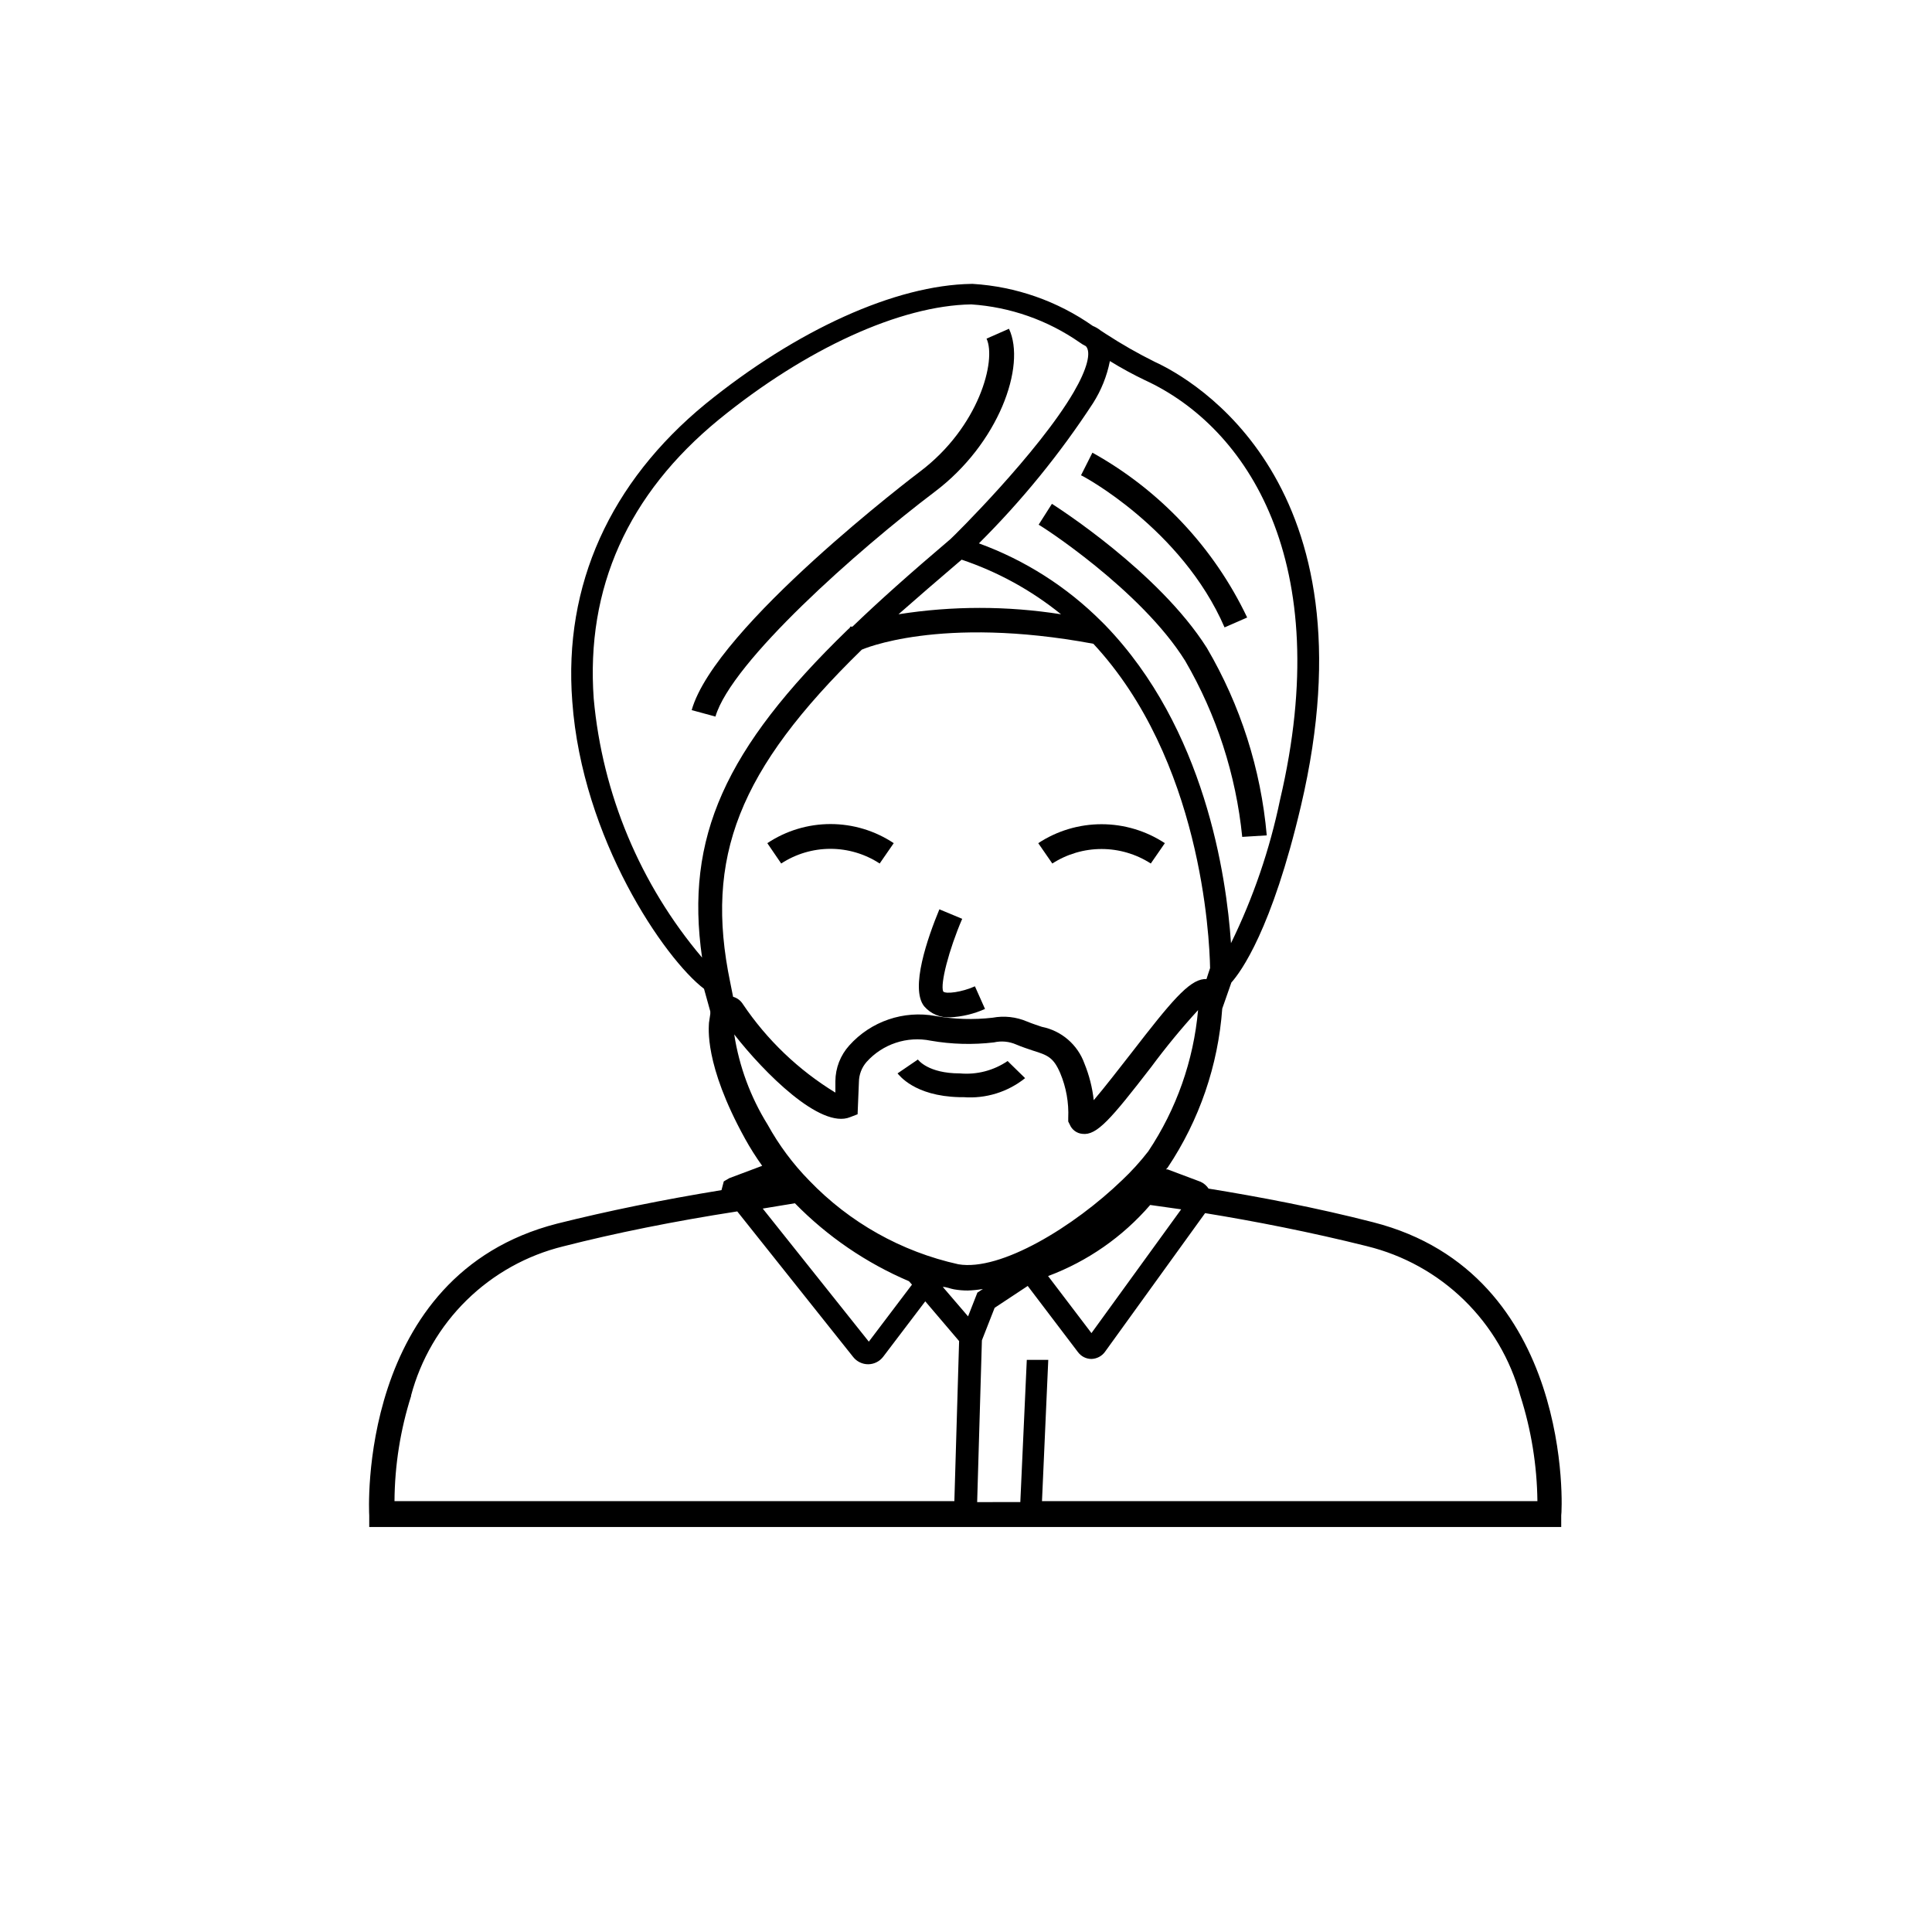 <?xml version="1.0" encoding="UTF-8"?>
<!-- Uploaded to: SVG Repo, www.svgrepo.com, Generator: SVG Repo Mixer Tools -->
<svg fill="#000000" width="800px" height="800px" version="1.1" viewBox="144 144 512 512" xmlns="http://www.w3.org/2000/svg">
 <g>
  <path d="m377.12 372.84 3.727-5.391h0.004c-4.965-3.305-10.793-5.066-16.754-5.066-5.961 0-11.789 1.762-16.75 5.066l3.68 5.391h-0.004c3.879-2.539 8.414-3.891 13.051-3.891 4.633 0 9.168 1.352 13.047 3.891z"/>
  <path d="m448.97 372.84 3.727-5.391c-4.981-3.277-10.812-5.023-16.773-5.023-5.965 0-11.797 1.746-16.777 5.023l3.727 5.391c3.891-2.508 8.422-3.844 13.051-3.844 4.625 0 9.156 1.336 13.047 3.844z"/>
  <path d="m395.82 413.6c3.184-0.16 6.312-0.91 9.219-2.219l-2.672-5.996c-3.477 1.562-7.758 2.117-8.414 1.359-0.805-1.965 1.461-10.934 5.039-19.246l-6.047-2.519c-3.125 7.559-7.809 20.957-4.031 25.695l0.004 0.004c1.715 2 4.269 3.082 6.902 2.922z"/>
  <path d="m398.23 434.76h1.109c5.883 0.449 11.719-1.352 16.324-5.039l-4.637-4.535c-3.711 2.523-8.18 3.68-12.645 3.277-8.465 0-11.035-3.578-11.133-3.68l-5.391 3.68c0.402 0.402 4.383 5.996 16.371 6.297z"/>
  <path d="m507.91 467.91c-15.113-3.879-30.23-6.75-43.629-8.918v0.004c-0.52-0.793-1.254-1.422-2.117-1.816l-8.715-3.273h-0.453l0.453-0.504c8.391-12.547 13.371-27.062 14.457-42.117l0.656-1.863 1.762-5.039c2.519-2.82 10.73-14.008 18.438-46.805 20.152-85.648-28.719-113.11-38.742-117.69h0.004c-4.438-2.199-8.742-4.656-12.898-7.356l-1.461-0.957c-0.625-0.5-1.32-0.906-2.066-1.207-9.363-6.578-20.367-10.434-31.789-11.137h-0.352c-20.152 0.301-46.352 12.191-70.535 31.84-25.191 20.707-37.633 47.961-35.266 78.797 2.621 36.426 24.484 68.215 34.914 76.176l1.664 5.996v0.656l-0.352 2.367c0 1.059-1.41 10.832 9.523 30.633h-0.004c1.383 2.504 2.914 4.926 4.582 7.254l-8.715 3.273-1.461 0.855-0.605 2.316c-15.77 2.57-30.23 5.543-43.527 8.867-53.254 13.602-49.879 76.73-49.828 77.336v3.074h315.89v-3.074c0.25-0.906 3.477-64.082-49.828-77.688zm-74.664 29.375-11.488-15.113v-0.004c10.457-3.91 19.762-10.391 27.055-18.84l8.211 1.16zm-30.23-10.73-2.469 6.297-6.699-7.809c1.008 0 2.066 0.504 3.023 0.656v-0.004c1.18 0.207 2.379 0.309 3.578 0.305 1.352-0.039 2.695-0.176 4.027-0.402zm-48.363-23.68c8.617 8.805 18.891 15.824 30.227 20.656l0.805 0.906-11.438 15.113-28.113-35.266zm-16.375-54.715-0.754-3.777c-6.902-33.199 2.215-56.375 34.863-88.219 0 0 20.504-9.168 61.363-1.562 28.516 30.684 30.781 77.484 30.934 85.949-0.301 0.957-0.656 1.914-0.957 2.922h-0.656c-4.082 0.402-8.715 5.945-19.145 19.445-3.125 3.981-7.305 9.422-10.078 12.645l0.004 0.004c-0.367-3.34-1.199-6.613-2.469-9.723-1.793-5-6.078-8.691-11.285-9.723-1.16-0.402-2.469-0.805-3.93-1.41-2.875-1.227-6.047-1.578-9.121-1.008-5.031 0.582-10.125 0.426-15.113-0.453-8.465-1.562-17.133 1.395-22.871 7.809-2.348 2.598-3.66 5.969-3.68 9.473v3.023-0.004c-9.777-5.965-18.145-13.973-24.535-23.477-0.59-0.938-1.504-1.617-2.57-1.914zm60.457-115.88c9.613 3.215 18.574 8.129 26.449 14.508-14.27-2.25-28.805-2.25-43.074 0 4.938-4.332 10.379-9.066 16.777-14.508zm84.488 63.68c-2.723 13.156-7.09 25.922-12.996 37.988-1.211-17.785-6.902-56.93-33.352-84.289l-0.906-0.906h-0.004c-9.199-9.215-20.309-16.301-32.543-20.758 11.344-11.285 21.477-23.73 30.227-37.129 2.18-3.414 3.703-7.211 4.484-11.184 2.981 1.84 6.059 3.523 9.219 5.035 27.207 12.496 50.684 48.266 35.871 111.24zm-181.88-26.801c-2.113-29.324 9.07-54.211 33.152-73.961 23.125-18.844 48.113-30.23 66.906-30.531 10.309 0.691 20.234 4.176 28.715 10.078 0.527 0.379 1.082 0.715 1.664 1.008 1.461 1.613 0.301 6.098-3.223 12.141-9.371 16.07-31.84 38.238-32.648 38.945-10.73 9.117-18.992 16.473-25.996 23.227h-0.656v0.25l-0.707 0.656c-32.395 31.438-43.074 54.965-38.492 86.805h0.004c-16.398-19.379-26.426-43.336-28.719-68.617zm37.234 88.973c7.859 10.078 22.871 25.191 30.73 21.914l1.965-0.754 0.352-8.566c0.023-1.945 0.738-3.82 2.016-5.289 4.273-4.769 10.754-6.918 17.031-5.644 5.523 0.961 11.156 1.113 16.727 0.453 1.973-0.453 4.039-0.258 5.894 0.555 1.664 0.707 3.125 1.16 4.434 1.613 3.879 1.211 5.441 1.762 7.254 5.996 1.574 3.758 2.297 7.816 2.113 11.891v0.906l0.402 0.805h0.004c0.559 1.379 1.84 2.332 3.324 2.469 3.828 0.504 7.609-3.93 18.238-17.684 3.883-5.25 8.035-10.297 12.441-15.113-1.195 13.387-5.734 26.258-13.199 37.434-2.113 2.727-4.438 5.289-6.953 7.656-12.695 12.242-32.145 24.184-43.379 22.27h0.004c-15.066-3.328-28.812-11.043-39.5-22.168-4.332-4.414-8.043-9.398-11.031-14.812-4.535-7.301-7.551-15.438-8.867-23.93zm-85.648 95.723c2.555-9.598 7.644-18.336 14.738-25.293 7.09-6.957 15.918-11.883 25.566-14.258 13.805-3.527 29.27-6.648 46.148-9.27l30.73 38.594c0.965 1.215 2.43 1.922 3.981 1.914 1.57-0.016 3.039-0.762 3.981-2.016l11.133-14.66 8.969 10.531-1.258 42.422-148.37-0.004c0.059-9.488 1.555-18.918 4.434-27.961zm167.21 27.961 1.664-37.434h-5.691l-1.715 37.684-11.438 0.004 1.258-42.875 3.375-8.613 8.766-5.793 13.352 17.582v-0.004c0.836 1.109 2.141 1.762 3.527 1.766 1.418-0.035 2.738-0.723 3.578-1.863l26.551-36.781c13.047 2.117 28.012 5.039 42.926 8.766l-0.004 0.004c9.688 2.375 18.562 7.297 25.703 14.262 7.141 6.965 12.289 15.711 14.906 25.336 2.898 9.043 4.426 18.469 4.535 27.961z"/>
  <path d="m422.77 277.52-3.527 5.543c0.301 0 27.105 17.23 38.844 36.074v-0.004c8.312 14.293 13.465 30.203 15.117 46.652l6.5-0.402c-1.543-17.531-6.965-34.5-15.871-49.676-12.746-20.152-39.902-37.434-41.062-38.188z"/>
  <path d="m430.48 269.96c0.25 0 26.703 14.105 38.039 40.305l5.996-2.621h-0.004c-8.789-18.473-23.125-33.742-41.012-43.68z"/>
  <path d="m391.69 274.35c16.93-12.746 24.336-33.352 19.699-43.227l-5.945 2.621c2.672 5.691-1.965 23.426-17.684 35.266-0.555 0.402-54.211 41.059-60.457 63.176l6.297 1.715c4.231-14.508 37.887-44.285 58.09-59.551z"/>
 </g>
</svg>